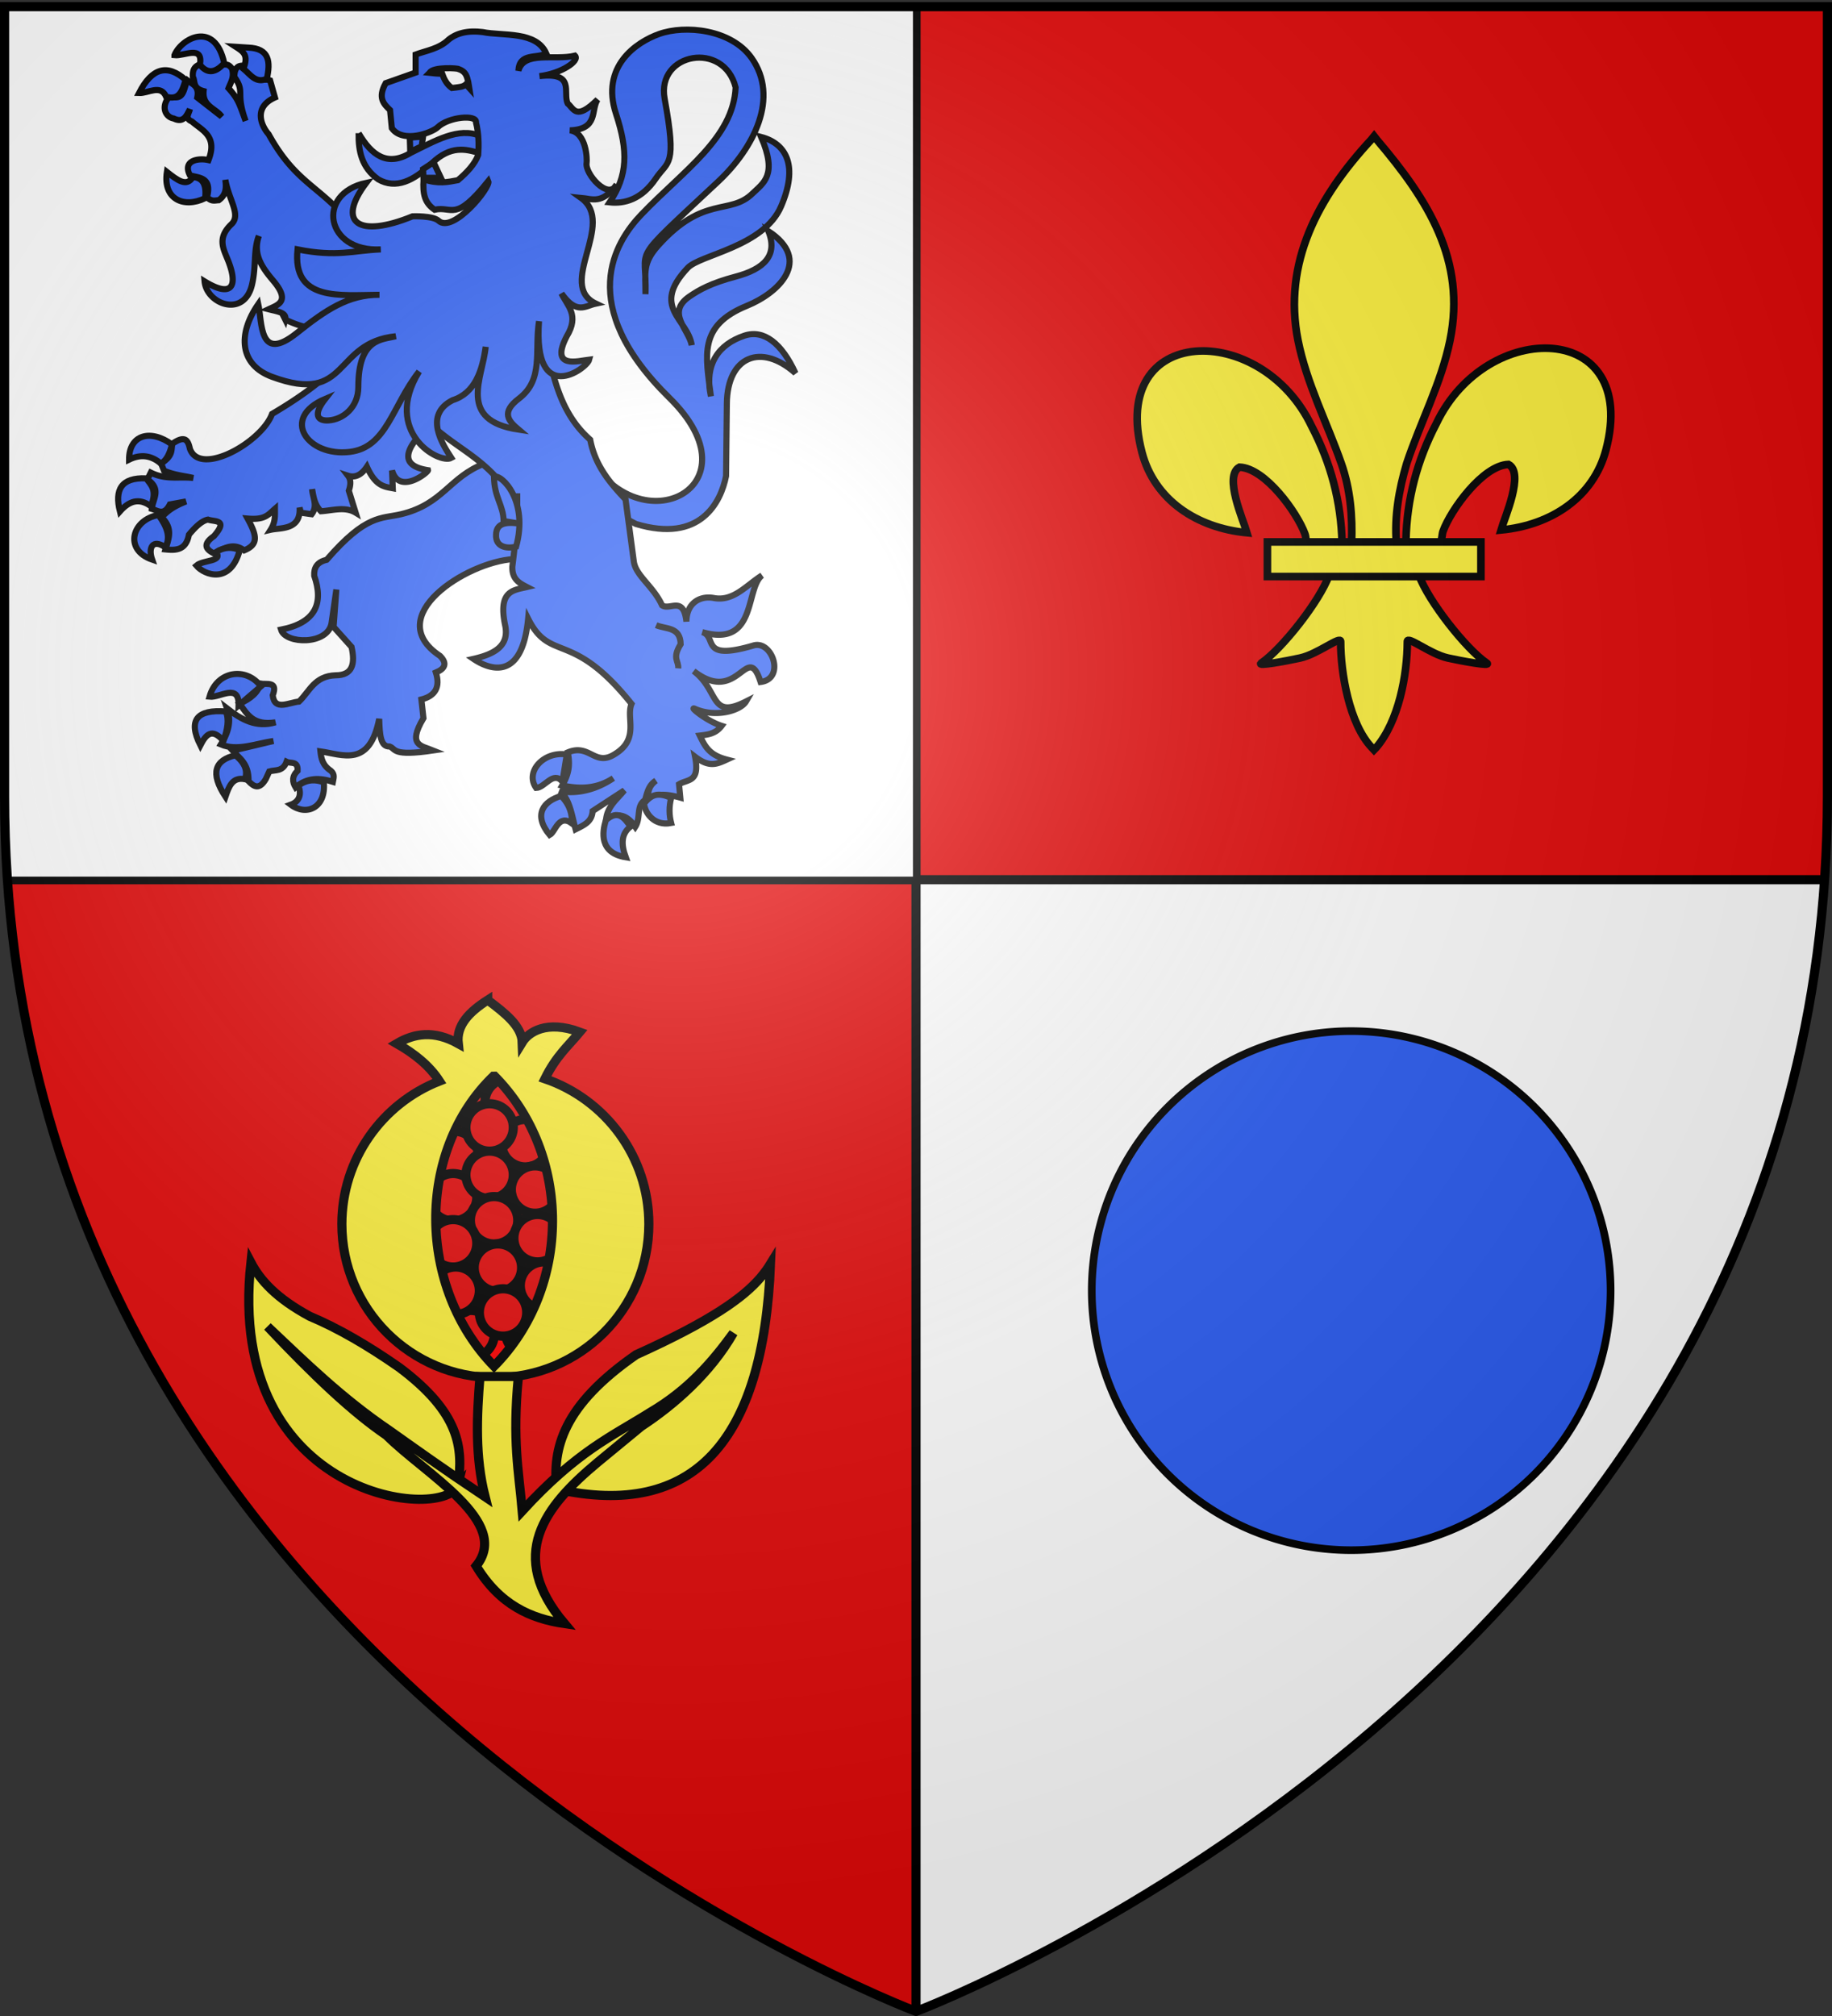 <svg xmlns="http://www.w3.org/2000/svg" xmlns:xlink="http://www.w3.org/1999/xlink" width="600" height="660" version="1.0"><rect width="100%" height="100%" fill="#333333" stroke="none"/><desc>Flag of Canton of Valais (Wallis)</desc><defs><g id="c"><path id="b" d="M0 0v1h.5z" transform="rotate(18 3.157 -.5)"/><use xlink:href="#b" width="810" height="540" transform="scale(-1 1)"/></g><g id="d"><use xlink:href="#c" width="810" height="540" transform="rotate(72)"/><use xlink:href="#c" width="810" height="540" transform="rotate(144)"/></g><g id="g"><path id="f" d="M0 0v1h.5z" transform="rotate(18 3.157 -.5)"/><use xlink:href="#f" width="810" height="540" transform="scale(-1 1)"/></g><g id="h"><use xlink:href="#g" width="810" height="540" transform="rotate(72)"/><use xlink:href="#g" width="810" height="540" transform="rotate(144)"/></g><radialGradient xlink:href="#a" id="i" cx="221.445" cy="226.331" r="300" fx="221.445" fy="226.331" gradientTransform="matrix(1.353 0 0 1.349 -77.63 -85.747)" gradientUnits="userSpaceOnUse"/><linearGradient id="a"><stop offset="0" style="stop-color:white;stop-opacity:.314"/><stop offset=".19" style="stop-color:white;stop-opacity:.251"/><stop offset=".6" style="stop-color:#6b6b6b;stop-opacity:.125"/><stop offset="1" style="stop-color:black;stop-opacity:.125"/></linearGradient><path id="e" d="M2.922 27.673c0-5.952 2.317-9.844 5.579-11.013 1.448-.519 3.307-.273 5.018 1.447 2.119 2.129 2.736 7.993-3.483 9.121.658-.956.619-3.081-.714-3.787-.99-.524-2.113-.253-2.676.123-.824.552-1.729 2.106-1.679 4.108z"/></defs><g style="display:inline"><path d="M300 2.188V288h297.563c.61-8.916.937-18.002.937-27.281V2.188z" style="fill:#e20909;fill-opacity:1;fill-rule:evenodd;stroke:none;stroke-width:1px;stroke-linecap:butt;stroke-linejoin:miter;stroke-opacity:1"/><path d="M2.438 288C20.604 553.343 300 658.5 300 658.5V288z" style="opacity:1;fill:#e20909;fill-opacity:1;stroke:none;stroke-width:2.5;stroke-miterlimit:4;stroke-dasharray:none;stroke-opacity:1"/><path d="M597.563 288C579.396 553.343 300 658.5 300 658.5V288z" style="opacity:1;fill:#fff;fill-opacity:1;stroke:none;stroke-width:2.5;stroke-miterlimit:4;stroke-dasharray:none;stroke-opacity:1"/><path d="M298.5 1.5h3v657h-3z" style="opacity:1;fill:#000;fill-opacity:1;stroke:none;stroke-width:2.5;stroke-miterlimit:4;stroke-dasharray:none;stroke-opacity:1"/><path d="M-289.5 2.438h3v595.126h-3z" style="opacity:1;fill:#000;fill-opacity:1;stroke:none;stroke-width:2.5;stroke-miterlimit:4;stroke-dasharray:none;stroke-opacity:1" transform="rotate(-90)"/><path d="M300 2.188V288H2.438a399 399 0 0 1-.938-27.281V2.188z" style="fill:#fff;fill-opacity:1;fill-rule:evenodd;stroke:#000;stroke-width:2;stroke-linecap:butt;stroke-linejoin:miter;stroke-opacity:1;display:inline"/><g style="display:inline;stroke:#000;stroke-opacity:1;stroke-width:2"><path d="M192.595 149.074c17.082 29.959 56.199 10.212 26.648-18.81-30.998-30.443-17.786-51.089-9.144-60.088 13.884-14.459 30.025-24.986 30.828-41.54-3.795-15.395-25.998-11.383-23.252 3.658 4.103 22.477 1.11 20.244-2.874 26.126-4.716 6.964-10.415 8.366-15.152 7.837 5.993-8.83 6.103-16.764 2.09-28.999-5.105-15.565 6.682-23.469 14.107-26.125 8.535-3.054 23.625-1.584 30.306 7.837 9.188 12.958.773 29.5-10.973 40.495-29.953 28.037-23.127 20.327-23.774 36.836.032-7.058-1.055-10.109 4.18-15.936 14.933-16.624 23.4-9.772 30.828-16.982 3.632-3.525 8.283-5.998 2.874-18.549 8.484 2.266 12.134 9.69 6.53 22.73-5.689 13.24-26.46 15.777-30.566 20.116-12.284 12.982.085 16.748 1.307 25.341-1.04-5.312-8.443-10.661-.784-15.936 3.215-2.214 7.09-4.39 15.153-6.532 9.27-2.462 13.95-6.9 10.71-14.89 14.547 9.527 3.424 20.197-7.01 24.448-15.95 6.5-13.538 16.17-11.8 29.63-2.231-10.544 2.544-17.036 10.973-19.855 6.343-2.12 12.219 2.47 16.72 12.279-11.196-9.957-22.297-5.597-22.467 9.928l-.261 23.774c-1.72 8.623-8.445 22.042-29.522 15.675l-23.774-12.54zM117.45 43.609c-.104 5.84.996 11.252 6.435 15.113 5.702 3.301 11.655.539 17.507-5.237 6.185-5.942 11.128-4.748 15.827-3.275.773-2.747-.176-3.864.034-5.703-7.022-3.032-14.89 1.673-22.674 5.492-7.793 4.73-12.9.766-17.128-6.39zM158.614 151.788c-11.482 4.405-13.508 13.243-27.173 16.53-6.61 1.59-11.422-.105-24.456 14.946-3.283.773-4.196 2.732-4.076 5.208 3.139 9.07.496 15.418-10.869 17.662 1.441 4.803 15.265 5.095 16.53-2.038.198-1.114 1.586-11.095 1.586-11.095l-.906 12.228 5.887 6.566c1.236 5.51.365 9.307-5.208 9.285-6.973.225-8.512 5.282-12.001 8.604-3.35.285-7.998 3.164-8.605-2.038 1.797-4.755-1.904-3.46-4.076-3.85-.647 2.883-3.162 4.965-6.793 6.568 2.478 3.363 4.36 7.274 11.775 6.114-6.328 1.884-11.21-.93-15.851-4.53 1.566 4.425.213 8.2-2.038 11.776 5.406 2.266 11.416-.303 17.21-1.133l-13.36 3.17c2.294 2.577 5.322 4.175 5.207 9.964 1.73 1.825 3.511 2.971 5.661-.68l1.133-2.49c2.02-.59 4.422.157 5.66-3.17 1.374.69 3.777-.419 3.624 2.943-1.897 1.812-1.763 3.624-.68 5.435 3.83-3.304 7.973-3.18 12.228-1.811.22-1.208.735-2.416-.679-3.624-2.758-1.842-3.152-4.078-3.397-6.34 7.242 1.03 16.079 5.429 19.248-10.643.153 5.04.37 9.225 3.424 9.042 2.135.835.69 3.301 14.25 1.308-3.798-1.551-8.567-1.563-3.182-10.576l-.68-6.114c4.541-1.17 6.254-4.038 4.756-8.831 2.988-1.248 3.8-2.98 1.359-5.435-19.375-12.848 8.519-30.684 24.003-31.702l11.322-7.246-7.246-24.682z" style="fill:#2b5df2;fill-opacity:1;stroke:#000;stroke-width:2;stroke-miterlimit:4;stroke-dasharray:none;stroke-opacity:1"/><path d="M66.207 20.874c-2.84.658-3.162 2.392-3.05 4.316.865 1.387-.182 3.653 3.525 4.634-.438 5.028 4.038 5.627 5.92 8.335l-7.999-6.237c.765-3.7-1.551-4.324-3.207-5.603-1.309 2.457-.93 6.958-5.762 5.108-3.22 3.555-1.347 6.96 1.267 7.366 3.189 1.556 4.166-.862 5.287-3.03-.286 1.406-1.812 2.987.653 4 3.43 3.005 8.487 4.793 5.445 12.652-3.215-.75-8.592.03-6.098 4.95 2.51.915 7.443.36 5.603 7.208 1.592 1.565 2.649 1.003 3.841.97 2.577-1.816 2.466-4.24 2.178-6.693 1.083 6.536 5.227 11.467 2 14.534-4.797 4.557-2.624 8.097-1.129 11.86 3.56 8.956.893 12.148-7.682 6.87.67 7.47 12.939 12.058 15.523 1.129 1.47-6.215.401-11.315 2.257-16.018-2.008 5.898.933 10.206 4.634 14.573 5.812 6.86 1.726 7.953-1.446 9.444 2.663.697 6.033 1.044 5.445 3.366a35.1 35.1 0 0 0 9.446 3.083l5.27 14.187c-4.749 4.457-11.153 9.008-19.032 13.638-3.37 9.25-23.632 20.72-26.908 11.365-.662-3.04-1.763-4.336-5.762-1.604-.387 2.042.32 3.972-3.683 6.416l.97 2.395c3.557 1.509 6.425 1.644 9.603 2.396-4.636-.55-8.916.724-13.939-1.762l-1.109 2.237c4.735 3.203 1.768 6.42 1.446 9.623 1.974.582 3.945 2.404 5.92-1.445l5.286-.97c-5.027 2.002-6.266 3.534-8.019 5.128 3.937 3.815 2.277 7.168 1.287 10.573 3.468.36 6.734.284 7.683-4.811 2.081-2.494 4.175-4.572 6.257-4.95 2.158.79 6.8-.185 1.92 5.425-3.799 2.653-2.684 4.403.317 5.781 3.202-2.235 6.4-3.549 9.603-1.128 4.796-1.948 4.173-4.84 1.129-10.415 5.633.489 6.652-1.175 8.95-3.188-.005 2.176.222 4.284-1.426 6.87 3.197-.734 9.97.196 9.504-7.286l.415 1.683 3.525.495c2.128-2.722.308-5.455.158-8.177.465 2.526.776 5.094 2.891 7.207 3.857-.244 7.9-1.628 11.365.475l-2.237-7.207c.784-2.304.576-3.796-.277-4.91 1.857.6 4.066.28 6.197-2.93 2.829 6.325 5.646 6.523 8.474 7.048l-.237-5.821c2.356 8.19 11.932.567 11.78-.1-12.145-1.888-4.436-10.112.832-15.106 9.58 9.085 20.994 12.281 28.354 27.799-.154 6.078-.726 12.369-1.564 18.79-.178 4.227 2.298 5.49 4.772 6.772-4.406 1.053-9.47 1.096-7.168 12.355 1.56 6.943-3.53 9.614-10.355 11.167 4.506 3.066 15.903 8.23 17.919-13.167 7.305 14.578 14.285 3.379 33.877 27.898-1.924 4.451 2.715 11.358-5.346 16.355-6.733 4.427-8.271-3.499-15.543-.475.825 4.121.367 7.01-1.821 10.83 5.58 1.147 11.15 1.252 16.73-2.395-5.48 3.714-11.688 5.298-17.641 4.276 3.315 2.04 4.127 8.26 5.287 12.474 2.554-1.298 5.36-2.35 5.583-5.98l10.375-6.77c-2.355 2.929-5.572 5.241-5.98 9.563 4.147-2.658 7.152-1.21 9.564 2.376 1.925-2.996.192-6.827 3.188-8.752.724-2.361 1.128-4.88 3.584-6.376-2.822 2.126-2.48 4.25-2.782 6.376 2.388-2.505 6.884-1.88 10.761-.812l-.416-4.376c2.822-1.745 6.933-.502 5.247-9.009 4.68 3.587 7.094 2.445 10.415.93-5.812-1.505-7.124-4.283-8.87-7.86 2.581-.302 5.174-.534 7.167-3.187-5.008-1.601-10.87-6.513-8.771-5.584 6.892 3.052 15.021.572 16.75-2.396-11.974 6.072-8.633-3.554-17.146-9.96 14.732 11.506 17.508-10.207 21.919 3.585 8.209-1.039 3.826-13.77-2.317-11.96-17.87 5.269-11.66-2.839-16.81-4.375 18.015 5.202 14.03-14.273 19.602-18.573-5.337 3.398-9.402 8.641-15.86 7.405-4.376-.797-8.85 1.54-8.91 7.722-.95-8.621-5.433-3.507-7.98-5.326-2.827-6.231-8.629-9.686-9.246-14.355a8048 8048 0 0 0-2.713-20.315c-5.14-5.436-9.985-11.136-11.563-19.542-13.38-11.787-12.597-29.232-17.939-44.233L116.717 75.7c-10.89-14.938-19.181-14.443-28.75-31.779-2.395-2.688-5.107-8.807 2.08-11.999l-1.585-5.603c-2.297-.827-4.593 1.163-6.89-3.366l-2.238-1.445c-1.674-.003-2.607 1.124-2.574 3.682 3.687 5.155.244 4.835 3.683 14.415-2.112-5.818-2.42-7.156-5.603-10.732.758-1.943 1.981-3.667 1.128-6.415-1.356-1.85-2.073-1.097-3.049-1.426-3.401 3.715-4.958 1.48-6.712-.158zm103.178 140.62c.021 1.273.02 2.566 0 3.86z" style="fill:#2b5df2;fill-opacity:1;stroke:#000;stroke-width:2;stroke-miterlimit:4;stroke-dasharray:none;stroke-opacity:1"/><path d="M161.784 156.06c.077 6.866 3.02 9.107 3.17 14.523l5.744.937c-4.715-.803-8.198-.384-8.234 3.592-.18 3.759 3.171 4.683 6.566 3.85 4.143-14.936-4.677-23.78-7.246-22.902zM214.885 204.662c3.148 1.395 7.912.439 8.039 6.228-2.908 4.756-.6 5.34-.793 7.925" style="fill:#2b5df2;fill-opacity:1;stroke:#000;stroke-width:2;stroke-miterlimit:4;stroke-dasharray:none;stroke-opacity:1"/><g style="fill:#2b5df2;stroke:#000;stroke-opacity:1;stroke-width:3.157"><path d="M-1928.962 172.153c-11.118 5.31-21.916.493-19.753-13.58 5.284 4.16 10.205 8.028 13.374 2.674 4.576.207 7.277 3.036 6.379 10.906zM-1949.126 119.685c-2.846-6.526-9.2-1.648-13.992-1.852 6.647-13.008 14.683-15.18 24.074-6.79-1.636 5.295-3.108 10.82-10.082 8.642zM-1944.806 98.286c5.15.56 14.889-5.436 13.169 4.938 3.896 4.9 8.106 4.149 12.55-.823-4.875-22.324-22.252-12.763-25.719-4.115zM-1909.21 105.282c2.856-7.09-.079-8.856-3.91-11.317l6.38.412c11.154.392 11.55 7.509 9.67 16.049-5.65 2.692-8.544-2.19-12.14-5.144z" style="opacity:1;fill:#2b5df2;fill-opacity:1;stroke:#000;stroke-width:3.157;stroke-miterlimit:4;stroke-dasharray:none;stroke-opacity:1" transform="translate(1290.144 -44.248)scale(.634)"/></g><g style="fill:#2b5df2;stroke:#000;stroke-opacity:1;stroke-width:3.157"><path d="M-1951.801 309.186c-4.708-4.064-10.108-5.123-16.46-2.058-.046-12.774 10.957-16.012 22.22-7.818-1.135 4.077-2.465 7.959-5.76 9.876zM-1972.994 333.877c-2.75-10.962.441-17.622 13.58-17.078 2.362 3.402 5.865 5.766 2.469 14.403-6.266-4.604-11.425-2.57-16.05 2.675zM-1953.036 335.729c3.978 5.555 6.59 11.11 3.498 16.666-6.436-4.42-8.976.05-6.79 6.378-14.849-5.106-10.372-20.749 3.292-23.044zM-1923.407 354.864c4.42-2.78 8.473-2.627 12.345-1.029-4.809 17.905-18.264 12.948-22.427 8.025 3.494-3.051 14.078-1.948 10.082-6.996z" style="opacity:1;fill:#2b5df2;fill-opacity:1;stroke:#000;stroke-width:3.157;stroke-miterlimit:4;stroke-dasharray:none;stroke-opacity:1" transform="translate(1290.144 -44.248)scale(.634)"/></g><g style="fill:#2b5df2;stroke:#000;stroke-opacity:1;stroke-width:3.157"><path d="M-1900.156 424.204c-7.523-10.142-22.723-8.165-26.543 5.35 5.483.596 15.383-7.274 15.02 4.526zM-1919.498 452.392c-6.015-7.057-9.163-3.121-11.933 2.264-6.586-13.147-1.642-18.607 13.168-17.49 1.766 4.142.824 9.445-1.235 15.226zM-1913.325 459.8c-10.53 2.465-13.257 9.062-5.144 21.398 1.76-5.153 3.505-10.325 10.082-9.053 1.452-4.115.19-8.23-4.938-12.346zM-1880.815 475.437c2.06 5.249-.073 8.485-3.91 9.876 7.965 6.023 18.303 1.727 17.078-11.522-4.157-1.543-8.465-1.726-13.168 1.646z" style="opacity:1;fill:#2b5df2;fill-opacity:1;stroke:#000;stroke-width:3.157;stroke-miterlimit:4;stroke-dasharray:none;stroke-opacity:1" transform="translate(1290.144 -44.248)scale(.634)"/></g><g style="fill:#2b5df2;stroke:#000;stroke-opacity:1;stroke-width:3.157"><path d="m-1742.136 459.388-2.263 13.991c-4.902-5.65-9 3.143-13.58 3.292-5.924-8.292 3.897-19.175 15.843-17.283zM-1739.461 494.984c.085-4.517-.748-9.137-5.555-14.197-9.114 2.684-14.695 9.626-5.967 20.164 3.027-1.607 4.548-11.027 11.522-5.967zM-1721.972 493.338c6.394-5.685 9.576-1.2 12.757 3.292-4.786 3.645-4.964 9.01-2.469 15.843-13.827-2.294-12.115-13.073-10.288-19.135zM-1688.228 481.815c-1.156 4.61-1.037 8.901 0 12.963-8.893 1.72-13.623-5.341-13.991-10.082 3.707-4.496 6.993-6.063 13.991-2.88z" style="opacity:1;fill:#2b5df2;fill-opacity:1;stroke:#000;stroke-width:3.157;stroke-miterlimit:4;stroke-dasharray:none;stroke-opacity:1" transform="translate(1290.144 -44.248)scale(.634)"/></g><g style="fill:#2b5df2;stroke:#000;stroke-opacity:1;stroke-width:3.157"><path d="m-1807.179 161.62-3.779-8.03-5.431 3.543.236 4.487zM-1823.238 140.837l6.849-.472-.709 4.96-5.904 2.833z" style="opacity:1;fill:#2b5df2;fill-opacity:1;stroke:#000;stroke-width:3.157;stroke-miterlimit:4;stroke-dasharray:none;stroke-opacity:1" transform="translate(1290.144 -44.248)scale(.634)"/><path d="M-1789.04 133.008c.652-4.187-14.133-2.97-19.806 2.504-2.848 2.748-17.97 8.537-23.675.455l-.91-9.333c-3.234-3.122-6.513-6.208-2.276-13.886l15.48-5.464v-9.333c5.572-2.077 12.038-2.895 17.072-7.74 4.117-3.304 9.772-4.812 17.529-3.87 10.413 2.134 27.725-.668 32.883 11.06-4.922 2.744-13.933-.532-14.388 8.913 2.83-10.38 18.755-5.214 29.218-7.775 2.646 2.654-7.056 9.226-18.347 10.567 18.686-2.2 11.962 8.367 14.569 14.113 3.231 2.624 4.227 9.08 15.48-2.048-3.619 5.365.617 15.43-14.342 15.935 8.615.957 8.965 15.11 8.65 16.845-.984 5.432 11.242 19.63 15.48 11.155-7.434 10.43-12.735 7.352-18.439 6.829 18.522 13.176-12.816 44.882 7.74 54.634-5.513 1.151-9.86 5.903-17.756-5.236 2.993 6.38 9.378 11.165 2.731 22.082-8.956 17.248 6.003 12.719 11.61 12.065-1.192 4.767-29.083 24.687-25.951-19.805-2.374 15.63 2.496 29.986-10.244 39.837-9.726 7.318-5.39 11.823-.227 16.163-32.11-4.774-18.542-26.84-17.074-42.797-1.728 12.445-5.591 23.962-17.073 27.545-15.009 7.604-5.37 22.615-.683 29.82-6.16 3.452-35.81-13.191-16.618-44.617-14.094 17.91-16.658 39.241-35.893 41.523-21.802 2.587-35.987-17.514-12.595-27.41-6.496 8.287-3.988 11.482 1.594 11.155 7.543-.442 15.498-6.678 15.48-17.3-.045-25.402 12.427-24.32 19.35-26.18-32.631 3.343-23.803 35.799-63.968 20.944-16.509-6.106-18.058-21.681-7.057-37.561 2.056 9.608.25 30.58 19.805 15.024 14.882-11.838 26.525-19.88 42.796-19.805-20.377.094-45.08 3.6-42.341-23.447 20.508 4.085 28.566.59 43.024 0-28.476 1.563-33.81-28.755-7.512-34.374-15.674 20.732-3.902 28.666 23.903 17.3 0 0 10.503-.412 13.43 2.277 7.432 6.828 27.164-17.289 25.724-20.487-17.403 21.676-18.43 12.764-27.772 14.796-5.113-3.544-6.17-8.006-5.691-15.707 7.529 2.567 12.586 1.426 17.756.455 4.782-4.067 8.711-8.304 10.471-12.975.389-5.616.286-11.23-1.138-16.846z" style="opacity:1;fill:#2b5df2;fill-opacity:1;stroke:#000;stroke-width:3.157;stroke-miterlimit:4;stroke-dasharray:none;stroke-opacity:1" transform="translate(1290.144 -44.248)scale(.634)"/></g><path d="M140.697 23.834c1.077-2.06 9.567-1.508 9.504-1.204 2.534.824 2.724 2.573 3.168 4.22l.317 1.958-1.078-1.204c-.887.849-2.154.874-3.294 1.052l-1.33.152c-1.712-1.21-2.535-2.902-3.169-4.67-1.837 0-2.851-.177-4.118-.304z" style="fill:#fff;stroke:#000;stroke-width:2;stroke-opacity:1"/></g></g><g style="display:inline"><path d="M861.813 352.127c25.51 25.604 25.549 69.326 0 95.153-25.132-25.79-25.755-70.507 0-95.153z" style="fill:red;fill-opacity:1;fill-rule:evenodd;stroke:#000;stroke-width:3;stroke-linecap:butt;stroke-linejoin:miter;stroke-miterlimit:4;stroke-dasharray:none;stroke-opacity:1" transform="translate(-700)"/><g style="fill:#e20909;fill-opacity:1;stroke-width:3.606"><path d="M345.618 284.293a9.32 9.32 0 1 1-18.64 0 9.32 9.32 0 1 1 18.64 0z" style="fill:#e20909;fill-opacity:1;fill-rule:evenodd;stroke:#000;stroke-width:3.606;stroke-miterlimit:4;stroke-dasharray:none;stroke-opacity:1" transform="matrix(-.832 0 0 .832 432.753 127.324)"/><path d="M345.618 284.293a9.32 9.32 0 1 1-18.64 0 9.32 9.32 0 1 1 18.64 0z" style="fill:#e20909;fill-opacity:1;fill-rule:evenodd;stroke:#000;stroke-width:3.606;stroke-miterlimit:4;stroke-dasharray:none;stroke-opacity:1" transform="matrix(-.832 0 0 .832 446.387 124.36)"/><path d="M345.618 284.293a9.32 9.32 0 1 1-18.64 0 9.32 9.32 0 1 1 18.64 0z" style="fill:#e20909;fill-opacity:1;fill-rule:evenodd;stroke:#000;stroke-width:3.606;stroke-miterlimit:4;stroke-dasharray:none;stroke-opacity:1" transform="matrix(-.832 0 0 .832 451.847 137.727)"/><path d="M345.618 284.293a9.32 9.32 0 1 1-18.64 0 9.32 9.32 0 1 1 18.64 0z" style="fill:#e20909;fill-opacity:1;fill-rule:evenodd;stroke:#000;stroke-width:3.606;stroke-miterlimit:4;stroke-dasharray:none;stroke-opacity:1" transform="matrix(-.832 0 0 .832 428.618 141.584)"/><path d="M345.618 284.293a9.32 9.32 0 1 1-18.64 0 9.32 9.32 0 1 1 18.64 0z" style="fill:#e20909;fill-opacity:1;fill-rule:evenodd;stroke:#000;stroke-width:3.606;stroke-miterlimit:4;stroke-dasharray:none;stroke-opacity:1" transform="matrix(-.832 0 0 .832 440.146 132.572)"/><path d="M345.618 284.293a9.32 9.32 0 1 1-18.64 0 9.32 9.32 0 1 1 18.64 0z" style="fill:#e20909;fill-opacity:1;fill-rule:evenodd;stroke:#000;stroke-width:3.606;stroke-miterlimit:4;stroke-dasharray:none;stroke-opacity:1" transform="matrix(-.832 0 0 .832 428.2 155.417)"/><path d="M345.618 284.293a9.32 9.32 0 1 1-18.64 0 9.32 9.32 0 1 1 18.64 0z" style="fill:#e20909;fill-opacity:1;fill-rule:evenodd;stroke:#000;stroke-width:3.606;stroke-miterlimit:4;stroke-dasharray:none;stroke-opacity:1" transform="matrix(-.832 0 0 .832 440.146 148.081)"/><path d="M345.618 284.293a9.32 9.32 0 1 1-18.64 0 9.32 9.32 0 1 1 18.64 0z" style="fill:#e20909;fill-opacity:1;fill-rule:evenodd;stroke:#000;stroke-width:3.606;stroke-miterlimit:4;stroke-dasharray:none;stroke-opacity:1" transform="matrix(-.832 0 0 .832 441.613 162.962)"/><path d="M345.618 284.293a9.32 9.32 0 1 1-18.64 0 9.32 9.32 0 1 1 18.64 0z" style="fill:#e20909;fill-opacity:1;fill-rule:evenodd;stroke:#000;stroke-width:3.606;stroke-miterlimit:4;stroke-dasharray:none;stroke-opacity:1" transform="matrix(-.832 0 0 .832 442.87 178.472)"/><path d="M345.618 284.293a9.32 9.32 0 1 1-18.64 0 9.32 9.32 0 1 1 18.64 0z" style="fill:#e20909;fill-opacity:1;fill-rule:evenodd;stroke:#000;stroke-width:3.606;stroke-miterlimit:4;stroke-dasharray:none;stroke-opacity:1" transform="matrix(-.832 0 0 .832 428.2 170.507)"/><path d="M345.618 284.293a9.32 9.32 0 1 1-18.64 0 9.32 9.32 0 1 1 18.64 0z" style="fill:#e20909;fill-opacity:1;fill-rule:evenodd;stroke:#000;stroke-width:3.606;stroke-miterlimit:4;stroke-dasharray:none;stroke-opacity:1" transform="matrix(-.832 0 0 .832 453.043 199.396)"/><path d="M345.618 284.293a9.32 9.32 0 1 1-18.64 0 9.32 9.32 0 1 1 18.64 0z" style="fill:#e20909;fill-opacity:1;fill-rule:evenodd;stroke:#000;stroke-width:3.606;stroke-miterlimit:4;stroke-dasharray:none;stroke-opacity:1" transform="matrix(-.832 0 0 .832 433.939 200.239)"/><path d="M345.618 284.293a9.32 9.32 0 1 1-18.64 0 9.32 9.32 0 1 1 18.64 0z" style="fill:#e20909;fill-opacity:1;fill-rule:evenodd;stroke:#000;stroke-width:3.606;stroke-miterlimit:4;stroke-dasharray:none;stroke-opacity:1" transform="matrix(-.832 0 0 .832 429.037 186.017)"/><path d="M345.618 284.293a9.32 9.32 0 1 1-18.64 0 9.32 9.32 0 1 1 18.64 0z" style="fill:#e20909;fill-opacity:1;fill-rule:evenodd;stroke:#000;stroke-width:3.606;stroke-miterlimit:4;stroke-dasharray:none;stroke-opacity:1" transform="matrix(-.832 0 0 .832 455.026 152.902)"/><path d="M345.618 284.293a9.32 9.32 0 1 1-18.64 0 9.32 9.32 0 1 1 18.64 0z" style="fill:#e20909;fill-opacity:1;fill-rule:evenodd;stroke:#000;stroke-width:3.606;stroke-miterlimit:4;stroke-dasharray:none;stroke-opacity:1" transform="matrix(-.832 0 0 .832 455.865 168.83)"/><path d="M345.618 284.293a9.32 9.32 0 1 1-18.64 0 9.32 9.32 0 1 1 18.64 0z" style="fill:#e20909;fill-opacity:1;fill-rule:evenodd;stroke:#000;stroke-width:3.606;stroke-miterlimit:4;stroke-dasharray:none;stroke-opacity:1" transform="matrix(-.832 0 0 .832 457.96 184.34)"/><path d="M345.618 284.293a9.32 9.32 0 1 1-18.64 0 9.32 9.32 0 1 1 18.64 0z" style="fill:#e20909;fill-opacity:1;fill-rule:evenodd;stroke:#000;stroke-width:3.606;stroke-miterlimit:4;stroke-dasharray:none;stroke-opacity:1" transform="matrix(-.832 0 0 .832 444.547 193.143)"/></g><path d="M859.725 327.403c5.656 4.235 11.126 8.504 11.31 13.832 1.998-3.267 7.913-7.402 18.85-3.354-3.805 4.597-7.712 7.79-11.414 15.288 19.788 6.763 34.034 25.513 34.034 47.58 0 27.755-22.529 50.284-50.284 50.284s-50.258-22.529-50.258-50.284c0-21.293 13.254-39.498 31.954-46.826-3.369-5.202-8.332-9.04-13.962-12.272 5.744-3.37 12.153-4.424 20.124 0-.691-6.052 3.673-10.417 9.646-14.248zm2.288 24.934c-.147.004-.293-.004-.442 0-25.526 24.69-24.824 69.238.234 94.952 25.48-25.757 25.51-69.32.208-94.952z" style="fill:#fcef3c;fill-opacity:1;fill-rule:evenodd;stroke:#000;stroke-width:3;stroke-miterlimit:4;stroke-dasharray:none;stroke-opacity:1" transform="translate(-700)"/><path d="M952.355 413.746c-2.329 58.311-25.198 83.648-70.002 73.775-1.444-13.353 1.958-27.338 25.988-44.013 6.122-2.763 11.364-5.307 15.87-7.666 18.35-9.607 24.497-16.164 28.144-22.096zM850.076 485.844c1.538-11.736.719-23.167-19.282-38.145-10.322-7.212-20.138-12.907-29.342-16.767-10.87-5.868-16.204-11.737-19.282-17.605-8.514 78.312 64.929 85.097 67.906 72.517z" style="fill:#fcef3c;fill-opacity:1;fill-rule:evenodd;stroke:#000;stroke-width:3;stroke-linecap:butt;stroke-linejoin:miter;stroke-miterlimit:4;stroke-dasharray:none;stroke-opacity:1" transform="translate(-700)"/><path d="M869.777 450.634c-2.033 21.21.156 31.161 1.258 44.013 17.985-19.586 29.204-24.289 41.917-32.276 12.457-7.314 20.321-16.464 27.247-25.99-7.586 13.24-19.474 23.57-30.18 30.6l-14.253 11.737c-17.59 14.645-29.761 30.44-10.898 52.817-11.04-1.627-21.219-6.12-28.923-18.863 11.692-14.392-16.62-30.041-29.343-42.756-11.009-7.487-23.505-19.206-38.983-35.63 12.329 11.633 24.263 23.397 39.822 33.953 9.062 6.415 17.046 12.184 31.438 21.797-3.336-13.134-2.747-26.268-1.677-39.402z" style="fill:#fcef3c;fill-opacity:1;fill-rule:evenodd;stroke:#000;stroke-width:3;stroke-linecap:butt;stroke-linejoin:miter;stroke-miterlimit:4;stroke-dasharray:none;stroke-opacity:1" transform="translate(-700)"/></g><path d="M460.454 176.961c.314-13.63 3.685-26.299 9.964-38.304 16.437-34.58 66.642-33.755 55.575 8.539-4.078 15.584-17.932 24.744-34.39 26.315 1.188-4.106 7.722-18.624 2.447-21.464-8.434.319-18.907 14.895-21.426 21.847-.363.997-.262 2.15-.668 3.132" style="fill:#fcef3c;fill-opacity:1;fill-rule:evenodd;stroke:#000;stroke-width:2.5;stroke-linecap:butt;stroke-linejoin:miter;stroke-miterlimit:4;stroke-dasharray:none;stroke-opacity:1;display:inline"/><path d="M439.546 177.862c-.314-13.63-3.686-26.299-9.964-38.304-16.437-34.58-66.642-33.755-55.575 8.539 4.078 15.584 17.932 24.744 34.39 26.315-1.188-4.106-7.722-18.624-2.447-21.464 8.434.32 18.907 14.896 21.426 21.847.364.998.262 2.15.668 3.132" style="fill:#fcef3c;fill-opacity:1;fill-rule:evenodd;stroke:#000;stroke-width:2.5;stroke-linecap:butt;stroke-linejoin:miter;stroke-miterlimit:4;stroke-dasharray:none;stroke-opacity:1"/><path d="M449.029 45.807c-17.318 18.667-28.945 40.251-23.932 65.567 2.765 13.966 9.469 26.901 14.197 40.356 2.956 8.441 3.711 17.26 3.361 26.132h14.692c-.703-8.938.838-17.6 3.362-26.132 4.504-13.539 11.358-26.38 14.197-40.356 5.308-26.132-7.151-45.84-23.856-65.485l-1.021-1.302z" style="fill:#fcef3c;fill-opacity:1;fill-rule:nonzero;stroke:#000;stroke-width:2.5;stroke-linecap:butt;stroke-linejoin:miter;stroke-miterlimit:4;stroke-dasharray:none;stroke-opacity:1"/><path d="M435.327 188.209c-3.072 8.608-15.596 24.374-22.248 28.868-1.725 1.165 8.247-.672 12.712-1.65 5.856-1.284 13.468-7.524 13.29-5.322-.017 10.085 2.818 26.912 10.209 34.644l.7.745.723-.745c7.387-8.618 10.172-23.77 10.21-34.644-.18-2.202 7.432 4.038 13.289 5.322 4.464.978 14.437 2.815 12.711 1.65-6.652-4.494-19.169-20.26-22.24-28.868z" style="fill:#fcef3c;fill-opacity:1;fill-rule:evenodd;stroke:#000;stroke-width:2.5;stroke-linecap:butt;stroke-linejoin:miter;stroke-miterlimit:4;stroke-dasharray:none;stroke-opacity:1"/><path d="M415.088 177.424h69.935v11.331h-69.935z" style="fill:#fcef3c;fill-opacity:1;stroke:#000;stroke-width:2.5;stroke-miterlimit:4;stroke-dasharray:none;stroke-opacity:1"/><path d="M1258.855 446.151a86.252 86.965 0 1 1-172.504 0 86.252 86.965 0 1 1 172.504 0" style="opacity:1;fill:#2b5df2;fill-opacity:1;stroke:#000;stroke-width:2.547;stroke-linecap:round;stroke-linejoin:round;stroke-miterlimit:4;stroke-dasharray:none;stroke-opacity:1" transform="matrix(.985 0 0 .977 -712.485 -13.359)"/><path d="M300 658.5s298.5-112.32 298.5-397.772V2.176H1.5v258.552C1.5 546.18 300 658.5 300 658.5" style="opacity:1;fill:url(#i);fill-opacity:1;fill-rule:evenodd;stroke:none;stroke-width:1px;stroke-linecap:butt;stroke-linejoin:miter;stroke-opacity:1"/><path d="M300 658.5S1.5 546.18 1.5 260.728V2.176h597v258.552C598.5 546.18 300 658.5 300 658.5z" style="opacity:1;fill:none;fill-opacity:1;fill-rule:evenodd;stroke:#000;stroke-width:3;stroke-linecap:butt;stroke-linejoin:miter;stroke-miterlimit:4;stroke-dasharray:none;stroke-opacity:1"/></svg>
